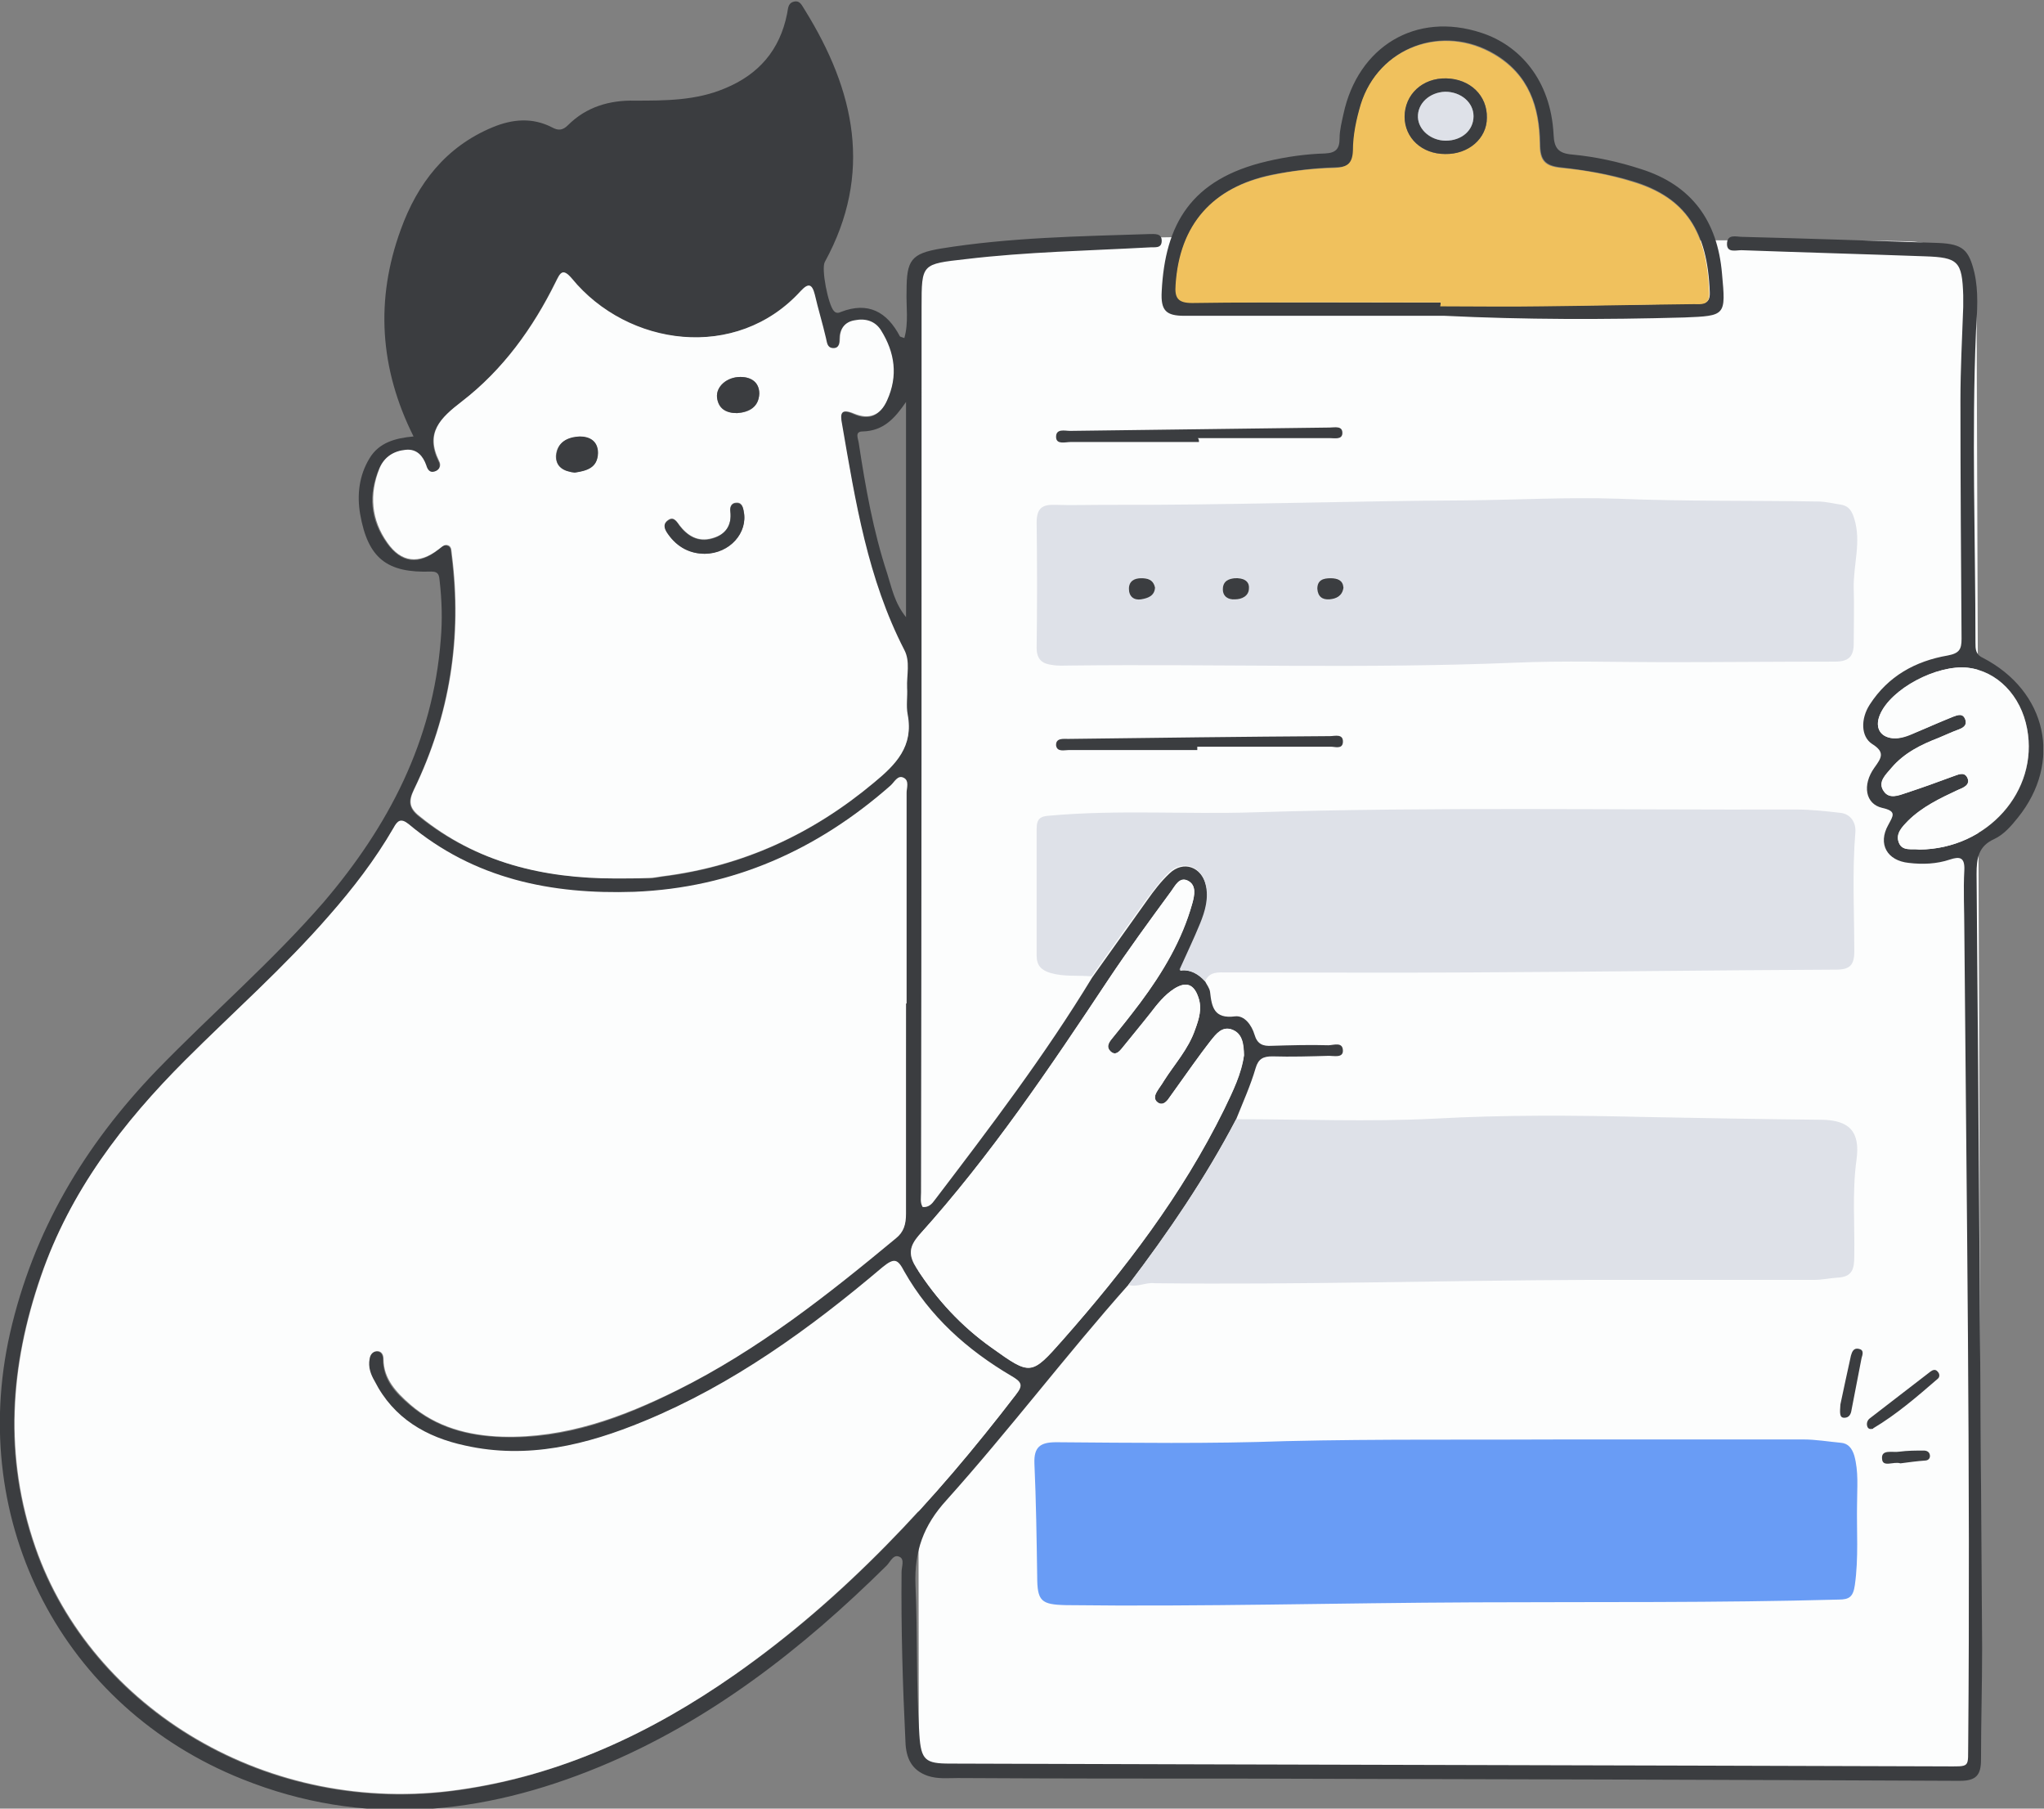 <svg width="572" height="506" viewBox="0 0 572 506" fill="none" xmlns="http://www.w3.org/2000/svg">
<rect x="0" y="0" width="572" height="506" fill="#808080" stroke="none"/>
<g clip-path="url(#clip0_9832_4440)">
<path d="M396.806 67.51C396.806 67.51 280.922 61.91 256.501 74.509L257.123 485.158C257.123 485.158 251.523 497.135 272.989 497.291C294.455 497.446 536.955 497.291 536.955 497.291C536.955 497.291 554.221 499.935 554.377 485.625C554.532 471.314 553.132 85.398 553.132 85.398C553.132 85.398 553.755 68.132 534 67.51C514.556 66.887 396.806 67.51 396.806 67.51Z" fill="#FCFDFD"/>
<path d="M337.228 274.544C337.694 275.478 338.472 276.411 338.628 277.5C339.094 281.7 339.716 285.122 345.627 284.344C348.272 284.033 350.294 286.833 351.071 289.477C351.849 292.121 353.405 292.744 355.894 292.588C361.182 292.433 366.471 292.277 371.759 292.432C373.159 292.432 375.804 291.344 375.804 293.988C375.804 296.01 373.315 295.388 371.915 295.388C366.626 295.543 361.338 295.699 356.049 295.543C353.56 295.543 352.16 296.166 351.383 298.81C349.983 303.632 347.805 308.454 345.938 313.12C337.383 329.453 326.961 344.852 315.762 359.474C298.34 379.073 282.475 400.072 264.897 419.671C258.364 426.827 255.876 433.982 256.187 443.315C256.809 457.314 256.342 471.314 257.276 485.313C257.742 492.468 258.987 493.401 265.831 493.401C358.538 493.713 451.245 493.868 543.952 494.179C551.729 494.179 550.641 494.801 550.796 487.491C551.418 411.738 550.329 335.986 549.707 260.234C549.707 254.634 549.396 249.034 549.707 243.435C549.863 239.857 548.463 239.546 545.663 240.479C541.93 241.724 538.041 241.879 534.152 241.413C528.086 240.79 525.442 236.124 528.397 230.835C529.797 228.191 530.886 226.946 526.686 226.013C522.02 224.924 521.086 219.636 524.508 214.814C526.53 212.014 527.619 210.458 523.886 208.125C520.775 206.103 520.62 201.125 523.264 197.081C528.397 189.148 536.019 184.948 545.041 183.393C548.307 182.771 548.929 181.682 548.929 178.726C548.774 156.483 548.618 134.239 548.618 111.996C548.618 103.285 549.085 94.575 549.396 85.864C549.396 84.775 549.396 83.686 549.396 82.597C549.085 73.109 547.996 72.02 538.663 71.709C521.553 71.087 504.443 70.62 487.332 69.998C485.777 69.998 483.288 70.776 483.288 68.287C483.288 65.331 485.932 66.265 487.488 66.265C505.842 66.731 524.197 67.353 542.552 67.976C549.241 68.287 550.952 69.842 552.507 76.22C553.752 81.664 553.285 87.108 552.974 92.552C551.729 121.64 552.818 150.728 552.818 179.815C552.818 181.526 552.818 183.082 554.84 184.015C572.884 193.348 577.239 213.258 564.64 228.813C562.773 231.146 560.751 233.48 558.107 234.724C553.596 236.746 553.129 240.168 553.129 244.523C553.751 316.698 554.218 388.873 554.685 461.047C554.685 471.469 554.374 481.891 554.374 492.313C554.374 496.668 552.974 498.223 548.463 498.223C481.888 497.912 415.313 497.757 348.738 497.601C321.828 497.601 294.918 497.601 268.008 497.446C265.209 497.446 262.409 497.757 259.609 496.824C255.098 495.268 253.542 491.846 253.387 487.335C252.609 471.469 252.142 455.603 252.298 439.737C252.298 438.337 253.231 436.16 251.676 435.537C249.965 434.76 249.187 436.937 248.098 438.026C224.455 461.358 198.634 481.58 167.68 494.335C134.859 507.867 101.571 511.29 67.817 497.757C17.575 477.691 -9.179 426.049 2.798 373.007C9.331 344.386 23.641 320.431 43.863 299.432C59.262 283.566 76.061 269.1 90.527 252.456C108.727 231.146 121.17 207.347 123.348 178.882C123.815 173.438 123.659 167.994 123.037 162.549C122.881 161.149 122.881 159.905 120.704 159.905C108.26 160.372 102.971 156.172 100.794 143.883C99.86 138.439 100.482 132.995 103.438 128.173C106.082 123.818 110.593 122.573 115.726 122.107C106.238 103.13 104.993 83.842 112.149 64.243C116.815 51.332 124.748 41.066 137.814 35.621C143.414 33.288 149.014 32.822 154.458 35.621C156.169 36.555 157.413 36.555 158.969 34.999C164.102 29.866 170.635 28 177.635 28.155C186.19 28.155 194.745 28.155 202.834 24.733C212.322 20.844 218.233 14 220.255 3.89C220.566 2.49 220.411 0.934 222.122 0.468C223.988 0.001 224.455 1.712 225.233 2.801C239.232 25.355 244.365 48.532 230.832 73.264C229.743 75.131 231.766 85.242 233.321 86.953C233.943 87.73 234.721 87.575 235.343 87.264C242.965 84.308 248.254 87.264 251.831 94.108C251.987 94.263 252.298 94.263 253.076 94.575C254.32 90.219 253.542 85.708 253.698 81.353C253.698 72.798 254.942 70.931 263.342 69.531C282.63 66.42 302.074 66.109 321.517 65.487C323.073 65.487 325.095 65.176 325.095 67.353C325.095 69.687 323.073 69.064 321.517 69.22C304.407 70.153 287.297 70.465 270.342 72.487C257.898 73.886 257.898 73.731 257.898 85.864C257.898 168.46 257.898 251.057 257.742 333.653C257.742 335.053 257.431 336.453 258.209 337.697C259.92 337.853 260.853 336.764 261.631 335.675C277.03 315.454 292.43 295.232 305.651 273.456C310.784 266.3 315.917 258.99 321.051 251.834C322.917 249.19 324.939 246.546 327.273 244.368C331.161 240.635 336.294 242.501 337.539 247.79C338.472 251.523 337.383 255.256 335.983 258.678C334.272 262.878 332.25 267.078 330.228 271.589C333.183 271.122 335.517 272.522 337.228 274.544ZM253.542 280.766H253.698C253.698 261.167 253.698 241.568 253.698 221.969C253.698 220.569 254.476 218.391 252.92 217.769C251.209 216.991 250.276 219.013 249.187 219.947C228.655 237.99 205.011 248.568 177.479 249.657C154.302 250.59 132.681 246.079 114.326 230.68C112.149 228.969 111.371 229.746 110.127 231.768C104.993 240.635 98.771 248.879 91.927 256.501C79.328 270.811 65.173 283.411 51.796 296.788C34.219 314.365 19.597 333.497 11.353 357.141C2.642 382.34 0.931 407.539 9.798 433.049C25.508 478.158 74.972 508.49 128.326 500.868C156.791 496.824 182.146 484.846 205.478 468.669C236.277 447.203 261.475 419.982 284.186 390.273C286.208 387.628 285.43 386.539 282.941 385.14C270.497 377.829 259.92 368.496 252.92 355.896C250.898 352.474 249.965 352.008 246.854 354.652C226.477 371.762 205.011 387.473 180.123 397.739C164.102 404.428 147.614 408.472 130.037 404.583C119.148 402.25 109.971 396.961 104.682 386.539C103.749 384.517 102.971 382.495 103.282 380.318C103.438 379.229 104.06 378.14 105.304 378.14C106.704 377.984 107.171 379.229 107.171 380.318C107.171 386.073 110.749 389.806 114.637 393.073C122.104 399.45 130.97 401.783 140.459 402.094C158.036 402.717 174.057 396.806 189.456 389.028C211.855 377.829 231.455 362.429 250.587 346.563C252.765 344.697 253.542 342.519 253.387 339.719C253.387 319.965 253.542 300.365 253.542 280.766ZM172.19 245.768C175.301 245.768 178.412 245.768 181.523 245.768C182.768 245.768 184.012 245.457 185.257 245.301C207.656 242.501 227.255 233.48 244.521 219.014C250.587 213.88 255.72 208.903 253.854 200.037C253.387 197.703 253.854 195.059 253.698 192.57C253.542 188.993 254.631 185.259 252.92 181.993C242.654 162.238 239.387 140.461 235.499 118.84C235.032 115.729 235.188 114.174 238.921 115.885C243.121 117.751 246.232 116.351 248.098 112.152C251.209 105.307 250.276 98.774 246.387 92.552C244.832 90.064 242.032 89.13 239.076 89.752C236.121 90.375 234.877 92.241 234.877 95.041C234.877 96.441 234.565 97.686 232.854 97.53C231.299 97.374 231.143 96.13 230.988 94.73C230.055 90.686 228.81 86.641 227.877 82.597C227.255 79.486 226.166 79.331 223.988 81.508C205.945 101.263 175.457 96.908 159.902 78.086C157.258 74.82 156.636 76.531 155.391 79.02C149.014 91.93 140.614 103.596 129.103 112.463C123.037 117.129 118.837 121.173 122.726 129.106C123.348 130.195 123.037 131.751 121.482 132.062C120.082 132.373 119.615 131.44 119.148 130.351C118.215 127.551 116.348 125.684 113.393 125.995C110.127 126.306 107.482 127.862 106.082 131.128C102.971 138.439 103.593 145.439 108.26 151.972C112.304 157.572 117.126 158.194 122.57 153.839C123.504 153.216 124.126 152.128 125.37 152.75C126.304 153.216 126.148 154.305 126.304 155.239C129.259 178.26 125.837 200.192 115.726 221.036C114.171 224.147 114.326 226.169 117.282 228.502C133.459 241.413 152.125 245.612 172.19 245.768ZM348.116 295.232C347.961 291.966 347.649 289.166 344.85 288.077C342.05 286.988 340.339 289.322 338.783 291.188C337.072 293.366 335.361 295.699 333.806 297.877C331.472 301.143 329.139 304.41 326.806 307.676C326.028 308.61 325.095 309.232 324.006 308.454C322.917 307.676 323.073 306.587 323.695 305.499C324.317 304.41 325.095 303.476 325.717 302.388C328.672 297.721 332.561 293.521 334.428 288.077C335.517 285.122 336.45 282.166 335.361 279.055C334.117 275.322 331.939 274.544 328.672 276.567C325.873 278.278 323.85 280.922 321.828 283.566C319.184 286.833 316.54 290.099 313.895 293.366C313.118 294.299 312.029 295.388 310.784 294.144C309.696 293.055 310.162 291.966 310.94 290.877C313.74 287.455 316.384 284.188 319.028 280.611C325.406 272.056 330.85 263.034 333.65 252.768C334.272 250.59 334.894 247.634 332.406 246.39C330.072 245.301 328.828 247.946 327.739 249.346C321.828 257.434 315.762 265.678 310.162 274.078C293.83 298.81 277.186 323.387 257.276 345.475C254.165 348.897 254.32 351.385 256.498 354.808C262.098 363.518 268.942 370.985 277.497 377.051C288.385 384.828 288.541 384.828 297.407 374.873C314.829 355.119 330.695 334.275 342.516 310.476C345.005 305.343 347.494 300.365 348.116 295.232ZM537.108 237.679C556.24 237.524 570.551 221.347 567.284 203.925C565.573 194.592 558.885 187.748 550.641 186.815C541.93 185.882 529.019 192.726 526.064 200.037C524.508 203.77 526.375 206.57 530.419 206.57C532.597 206.57 534.619 205.636 536.641 204.703C539.908 203.303 543.174 201.903 546.596 200.503C547.841 200.037 549.396 199.414 550.018 201.436C550.485 202.992 549.396 203.614 548.152 204.081C546.285 204.859 544.419 205.636 542.552 206.414C537.574 208.436 532.908 210.614 529.33 214.814C527.775 216.68 525.286 218.702 527.153 221.347C528.708 223.68 531.352 222.436 533.53 221.813C537.73 220.413 542.085 218.858 546.285 217.302C547.685 216.836 549.552 215.747 550.485 217.458C551.729 219.636 549.396 220.413 547.841 221.036C542.863 223.369 538.041 225.702 533.997 229.591C532.286 231.302 530.419 233.168 531.352 235.657C532.286 238.302 535.086 237.368 537.108 237.679ZM253.542 112.463C250.431 116.974 247.32 120.551 241.41 120.707C239.076 120.707 240.165 122.729 240.321 123.973C242.187 136.262 244.365 148.55 248.254 160.372C249.498 164.26 250.276 168.616 253.542 172.66C253.542 151.972 253.542 132.217 253.542 112.463Z" fill="#3B3D40"/>
<path d="M438.335 402.717C460.423 402.717 482.51 402.717 504.598 402.717C508.176 402.717 511.754 403.339 515.176 403.65C517.198 403.806 518.287 405.206 518.909 407.228C520.153 411.739 519.687 416.25 519.687 420.605C519.531 428.227 520.153 435.849 519.064 443.471C518.598 446.737 517.509 447.515 514.553 447.515C480.488 448.448 446.579 448.137 412.514 448.293C374.404 448.448 336.45 449.537 298.341 449.07C291.341 448.915 290.252 447.981 290.252 440.982C290.097 430.404 289.941 419.827 289.474 409.405C289.319 404.895 291.03 403.495 295.541 403.495C317.007 403.65 338.472 403.961 359.938 403.183C385.915 402.561 412.202 402.872 438.335 402.717Z" fill="#699CF5"/>
<path d="M466.023 185.259C451.868 185.259 437.713 184.793 423.558 185.415C382.182 187.126 340.807 185.726 299.586 186.193C297.875 186.193 296.164 186.348 294.453 186.037C291.809 185.726 290.098 184.637 290.098 181.215C290.253 169.549 290.253 157.883 290.098 146.217C290.098 142.172 291.653 141.084 295.386 141.239C299.897 141.395 304.408 141.239 308.919 141.239C342.829 141.395 376.583 140.15 410.492 139.995C424.647 139.839 438.802 139.061 452.802 139.528C471.467 140.306 490.133 139.995 508.644 140.306C510.977 140.306 513.31 140.928 515.488 141.239C517.51 141.706 518.288 143.106 518.91 145.128C520.932 151.661 518.599 158.038 518.754 164.571C518.91 169.705 518.754 174.838 518.754 179.971C518.754 183.704 517.354 185.104 513.466 185.104C497.755 185.104 481.889 185.259 466.023 185.259ZM345.473 161.772C344.073 161.927 342.206 162.394 342.206 164.883C342.206 166.905 343.762 167.838 345.629 167.682C347.651 167.527 349.517 166.594 349.517 164.571C349.673 162.549 348.117 161.616 345.473 161.772ZM323.23 164.416C322.918 162.083 321.207 161.772 319.341 161.772C317.474 161.772 315.919 162.549 315.919 164.727C315.919 166.905 317.319 167.994 319.341 167.682C321.207 167.371 322.918 166.749 323.23 164.416ZM375.961 164.416C375.649 162.394 374.405 161.616 372.538 161.772C370.516 161.927 368.805 162.394 368.805 164.727C368.805 166.749 370.205 167.838 372.227 167.682C374.094 167.527 375.649 166.749 375.961 164.416Z" fill="#DEE1E8"/>
<path d="M337.229 274.544C335.362 272.522 333.185 271.277 330.074 271.277C332.096 266.767 334.118 262.567 335.829 258.367C337.229 254.945 338.318 251.212 337.384 247.479C336.14 242.19 331.007 240.479 327.118 244.056C324.785 246.234 322.918 249.034 320.896 251.523C315.763 258.678 310.63 265.833 305.497 273.144C301.608 272.833 297.72 273.3 293.986 272.211C291.342 271.433 290.098 270.033 290.098 267.389C290.098 255.567 290.098 243.745 290.098 231.924C290.098 228.968 291.186 228.346 293.831 228.19C312.963 226.479 331.94 227.879 351.073 227.257C401.471 225.702 452.024 226.635 502.577 226.479C506.777 226.479 510.977 226.946 515.021 227.413C517.977 227.724 519.376 230.213 519.221 232.701C518.288 243.901 518.91 255.1 518.91 266.144C518.91 270.033 517.665 271.277 513.777 271.277C479.712 271.433 445.802 271.9 411.737 272.055C388.871 272.211 366.005 272.055 343.14 272.055C340.962 272.055 338.473 271.744 337.229 274.544Z" fill="#DEE1E8"/>
<path d="M315.762 359.474C326.961 344.697 337.383 329.453 345.938 313.121C364.448 313.121 382.959 313.898 401.469 312.965C421.068 311.876 440.667 312.032 460.111 312.499C476.755 312.81 493.243 313.121 509.887 313.276C517.508 313.432 520.619 316.543 519.531 324.476C518.286 333.498 519.064 342.519 518.908 351.386C518.908 354.963 518.442 357.297 514.086 357.452C511.909 357.608 509.887 358.074 507.709 358.074C486.554 358.074 465.4 358.074 444.245 358.074C403.802 358.23 363.515 359.474 323.073 359.008C320.584 358.697 318.25 360.252 315.762 359.474Z" fill="#DEE1E8"/>
<path d="M404.271 88.353C380.005 88.353 355.74 88.353 331.474 88.353C326.341 88.353 324.785 86.953 325.097 81.509C326.03 62.843 333.185 50.088 354.651 45.111C359.939 43.866 365.384 43.089 370.828 42.933C373.783 42.778 374.872 41.689 374.872 38.733C374.872 36.4 375.494 34.067 375.961 31.889C380.005 13.068 396.182 3.113 414.537 9.179C425.114 12.601 433.981 22.245 434.758 37.644C434.914 41.533 436.158 42.933 440.047 43.244C446.58 43.866 452.958 45.266 459.18 47.288C473.49 51.799 480.645 61.91 481.89 76.532C482.978 88.353 482.979 88.353 471.312 88.82C449.069 89.442 426.67 89.442 404.271 88.353ZM403.182 84.62C403.182 84.931 403.182 85.242 403.182 85.553C412.671 85.553 422.159 85.553 431.647 85.553C445.802 85.398 459.957 85.242 474.112 84.931C476.134 84.931 478.623 85.398 478.468 81.82C477.845 64.71 471.779 55.221 457.002 50.711C450.469 48.688 443.625 47.599 436.936 46.822C432.425 46.355 431.025 44.8 431.025 40.133C430.87 29.867 427.914 20.845 418.27 15.09C403.804 6.535 385.916 13.068 380.939 29.089C379.694 33.289 378.761 37.644 378.761 42C378.761 45.733 377.05 46.822 373.628 46.822C367.717 46.977 361.806 47.755 356.051 48.844C339.407 52.266 330.385 62.688 329.141 79.487C328.83 83.22 329.763 84.62 333.807 84.62C356.828 84.465 380.005 84.62 403.182 84.62Z" fill="#3B3D40"/>
<path d="M335.052 209.836C323.075 209.836 311.098 209.836 299.121 209.836C297.876 209.836 295.854 210.458 295.543 208.591C295.388 206.414 297.565 206.725 298.965 206.725C323.386 206.414 347.807 206.103 372.229 205.947C373.473 205.947 375.962 205.169 375.806 207.658C375.651 209.68 373.629 208.903 372.384 208.903C359.94 208.903 347.496 208.903 335.052 208.903C335.052 209.214 335.052 209.525 335.052 209.836Z" fill="#3B3D40"/>
<path d="M335.518 123.661C323.54 123.661 311.563 123.661 299.586 123.661C298.186 123.661 295.697 124.438 295.542 122.416C295.386 119.772 298.031 120.55 299.43 120.55C323.696 120.238 347.962 119.927 372.072 119.616C373.472 119.616 375.805 118.994 375.649 121.327C375.494 123.038 373.472 122.572 372.072 122.572C359.783 122.572 347.495 122.572 335.207 122.572C335.518 122.883 335.518 123.194 335.518 123.661Z" fill="#3B3D40"/>
<path d="M523.885 399.761C523.107 399.916 522.641 399.605 522.485 398.828C522.329 398.05 522.641 397.272 523.263 396.805C528.862 392.45 534.618 388.095 540.217 383.739C540.84 383.273 541.617 382.962 542.24 383.739C542.862 384.362 542.862 385.295 542.24 385.761C536.484 390.739 530.729 395.717 524.196 399.605C524.196 399.761 524.04 399.761 523.885 399.761Z" fill="#3B3D40"/>
<path d="M515.024 392.917C515.802 389.184 516.891 384.207 517.98 379.229C518.291 378.14 518.757 377.051 520.157 377.363C521.713 377.674 521.246 378.918 520.935 380.007C520.002 384.829 519.068 389.651 518.135 394.473C517.98 395.562 517.513 396.651 516.113 396.651C514.713 396.651 514.869 395.251 515.024 392.917Z" fill="#3B3D40"/>
<path d="M531.818 409.404C529.951 408.782 526.84 410.648 526.685 408.159C526.374 405.36 529.64 406.448 531.507 406.137C533.84 405.826 536.173 405.826 538.351 405.826C539.129 405.826 539.906 406.137 540.062 407.071C540.218 408.004 539.595 408.626 538.662 408.626C536.484 408.782 534.151 409.093 531.818 409.404Z" fill="#3B3D40"/>
<path d="M253.542 280.765C253.542 300.364 253.542 319.963 253.542 339.563C253.542 342.518 252.919 344.696 250.742 346.407C231.609 362.273 212.166 377.672 189.611 388.872C174.212 396.493 158.19 402.404 140.613 401.938C131.125 401.627 122.103 399.293 114.792 392.916C110.903 389.494 107.326 385.761 107.326 380.161C107.326 379.072 106.859 377.983 105.459 377.983C104.215 378.139 103.593 379.072 103.437 380.161C102.97 382.494 103.748 384.516 104.837 386.383C110.126 396.805 119.303 402.093 130.191 404.426C147.613 408.315 164.101 404.271 180.278 397.582C205.166 387.316 226.632 371.761 247.008 354.495C250.275 351.851 251.208 352.162 253.075 355.74C260.23 368.339 270.652 377.672 283.096 384.983C285.74 386.538 286.518 387.472 284.34 390.116C261.63 419.67 236.431 446.891 205.633 468.513C182.3 484.845 157.101 496.667 128.48 500.711C75.127 508.333 25.663 478.001 9.952 432.892C1.086 407.382 2.797 382.183 11.508 356.984C19.596 333.341 34.373 314.053 51.795 296.631C65.172 283.254 79.483 270.655 91.926 256.344C98.77 248.567 104.993 240.478 110.126 231.612C111.214 229.59 112.148 228.812 114.325 230.523C132.68 245.922 154.301 250.278 177.478 249.5C205.01 248.411 228.654 237.834 249.186 219.79C250.275 218.857 251.208 216.679 252.919 217.612C254.475 218.39 253.697 220.412 253.697 221.812C253.697 241.411 253.697 261.011 253.697 280.61C253.697 280.765 253.542 280.765 253.542 280.765Z" fill="#FCFDFD"/>
<path d="M172.188 245.767C152.122 245.767 133.457 241.411 117.435 228.345C114.48 226.012 114.324 224.145 115.88 220.879C125.99 200.035 129.412 178.103 126.457 155.082C126.301 154.148 126.457 153.06 125.524 152.593C124.279 152.126 123.657 153.06 122.724 153.682C117.279 157.882 112.302 157.415 108.413 151.815C103.902 145.438 103.28 138.283 106.236 130.972C107.635 127.705 110.28 126.15 113.546 125.839C116.657 125.528 118.368 127.55 119.302 130.194C119.613 131.283 120.235 132.372 121.635 131.905C123.19 131.438 123.501 130.038 122.879 128.95C118.991 121.017 123.19 116.972 129.257 112.306C140.767 103.44 149.167 91.773 155.544 78.863C156.789 76.374 157.411 74.819 160.055 77.93C175.61 96.906 206.098 101.262 224.141 81.352C226.164 79.174 227.252 79.329 228.03 82.441C228.963 86.485 230.208 90.529 231.141 94.573C231.452 95.818 231.452 97.218 233.008 97.373C234.719 97.529 235.03 96.129 235.03 94.884C235.03 92.085 236.274 90.062 239.23 89.596C242.341 88.974 244.985 89.907 246.54 92.396C250.429 98.618 251.362 105.151 248.252 111.995C246.385 116.195 243.274 117.439 239.074 115.728C235.341 114.172 235.03 115.572 235.652 118.683C239.385 140.305 242.807 161.926 253.074 181.836C254.785 185.103 253.696 188.836 253.851 192.413C254.007 194.902 253.54 197.391 254.007 199.88C255.718 208.746 250.74 213.879 244.674 218.857C227.408 233.323 207.809 242.345 185.41 245.144C184.165 245.3 182.921 245.611 181.677 245.611C178.41 245.767 175.299 245.767 172.188 245.767ZM197.232 154.926C204.231 154.771 209.364 148.86 208.12 142.949C207.809 141.549 207.498 140.46 205.942 140.616C204.542 140.771 204.231 141.86 204.387 142.949C204.853 146.993 202.987 149.638 199.254 150.571C195.365 151.66 192.409 149.949 190.076 146.838C189.143 145.593 188.365 144.349 186.81 145.593C185.41 146.682 186.188 148.238 186.965 149.326C189.61 153.215 193.343 154.926 197.232 154.926ZM206.253 115.572C209.675 115.417 212.32 113.861 212.475 110.128C212.475 107.017 210.298 105.462 207.187 105.462C203.453 105.462 200.342 108.106 200.654 111.217C200.965 114.328 203.142 115.572 206.253 115.572ZM160.833 132.216C164.1 131.594 167.211 130.972 167.211 126.927C167.366 123.661 165.188 122.105 162.077 122.261C158.655 122.417 155.856 123.816 155.544 127.55C155.544 130.661 157.878 131.905 160.833 132.216Z" fill="#FCFDFD"/>
<path d="M348.118 295.234C347.34 300.367 345.007 305.344 342.518 310.477C330.852 334.276 314.83 355.12 297.409 374.875C288.543 384.985 288.387 384.83 277.499 377.052C268.944 370.986 262.099 363.52 256.5 354.809C254.322 351.387 254.166 348.898 257.277 345.476C277.188 323.388 293.676 298.811 310.164 274.079C315.764 265.679 321.675 257.591 327.741 249.347C328.83 247.791 330.074 245.147 332.407 246.391C334.896 247.636 334.274 250.436 333.652 252.769C330.696 263.035 325.408 272.057 319.03 280.612C316.386 284.034 313.742 287.456 310.942 290.878C310.008 291.967 309.542 293.056 310.786 294.145C312.186 295.389 313.119 294.3 313.897 293.367C316.542 290.101 319.186 286.99 321.83 283.568C323.852 280.923 325.874 278.434 328.674 276.568C331.941 274.546 334.119 275.323 335.363 279.057C336.452 282.168 335.518 285.123 334.43 288.078C332.563 293.523 328.674 297.722 325.719 302.389C325.097 303.478 324.319 304.411 323.697 305.5C323.075 306.589 322.919 307.678 324.008 308.455C325.097 309.233 326.03 308.611 326.808 307.678C329.141 304.411 331.474 301.145 333.807 297.878C335.518 295.545 337.074 293.367 338.785 291.189C340.34 289.167 342.052 286.99 344.851 288.078C347.651 289.167 348.118 291.967 348.118 295.234Z" fill="#FCFDFD"/>
<path d="M537.105 237.679C535.239 237.368 532.283 238.301 531.35 235.657C530.417 233.168 532.439 231.301 533.994 229.59C537.883 225.702 542.861 223.368 547.838 221.035C549.238 220.413 551.571 219.635 550.483 217.458C549.549 215.747 547.838 216.835 546.283 217.302C542.083 218.858 537.883 220.413 533.528 221.813C531.35 222.591 528.706 223.68 527.15 221.346C525.439 218.858 527.773 216.68 529.328 214.813C532.906 210.613 537.572 208.28 542.55 206.414C544.416 205.636 546.283 204.703 548.149 204.08C549.394 203.614 550.483 202.836 550.016 201.436C549.394 199.414 547.838 200.036 546.594 200.503C543.327 201.747 540.061 203.303 536.639 204.703C534.617 205.48 532.595 206.414 530.417 206.569C526.373 206.569 524.506 203.769 526.062 200.036C529.017 192.881 542.083 185.881 550.638 186.814C558.882 187.748 565.571 194.592 567.282 203.925C570.548 221.346 556.082 237.523 537.105 237.679Z" fill="#FCFDFD"/>
<path d="M345.47 161.773C347.958 161.617 349.669 162.55 349.514 164.572C349.514 166.75 347.492 167.683 345.625 167.683C343.759 167.839 342.203 166.906 342.203 164.884C342.203 162.395 344.07 161.928 345.47 161.773Z" fill="#3B3D40"/>
<path d="M323.229 164.414C323.073 166.747 321.207 167.369 319.34 167.68C317.318 167.991 315.918 166.903 315.918 164.725C315.918 162.547 317.473 161.77 319.34 161.77C321.051 161.77 322.762 162.081 323.229 164.414Z" fill="#3B3D40"/>
<path d="M375.959 164.414C375.648 166.747 373.937 167.525 372.071 167.68C370.048 167.836 368.804 166.903 368.648 164.725C368.648 162.236 370.359 161.77 372.382 161.77C374.404 161.77 375.804 162.392 375.959 164.414Z" fill="#3B3D40"/>
<path d="M403.182 84.621C380.005 84.621 356.828 84.465 333.651 84.776C329.607 84.776 328.674 83.376 328.985 79.643C330.074 62.844 339.251 52.422 355.895 49C361.65 47.755 367.561 47.133 373.472 46.978C376.894 46.822 378.449 45.889 378.605 42.156C378.605 37.8 379.538 33.445 380.783 29.245C385.76 13.224 403.648 6.691 418.114 15.246C427.914 21.001 430.714 30.023 430.869 40.289C430.869 44.956 432.269 46.511 436.78 46.978C443.624 47.6 450.313 48.844 456.846 50.866C471.779 55.377 477.689 64.71 478.312 81.976C478.467 85.554 475.978 85.087 473.956 85.087C459.801 85.243 445.646 85.554 431.491 85.709C422.003 85.865 412.514 85.709 403.026 85.709C403.182 85.087 403.182 84.776 403.182 84.621ZM404.426 43.089C410.959 43.089 416.092 38.734 416.092 32.978C416.248 26.756 411.426 22.09 404.737 21.934C398.204 21.779 393.226 26.29 393.071 32.667C393.226 38.734 397.893 43.089 404.426 43.089Z" fill="#F0C15D"/>
<path d="M197.232 154.928C193.188 154.928 189.61 153.217 186.966 149.484C186.188 148.395 185.255 146.839 186.81 145.751C188.366 144.506 189.299 145.751 190.077 146.995C192.41 150.106 195.521 151.817 199.254 150.728C202.987 149.639 204.854 147.15 204.387 143.106C204.231 142.017 204.698 140.773 205.943 140.773C207.498 140.617 207.965 141.862 208.12 143.106C209.365 149.017 204.232 154.928 197.232 154.928Z" fill="#3B3D40"/>
<path d="M206.258 115.574C203.147 115.574 201.125 114.329 200.658 111.218C200.347 108.107 203.458 105.463 207.191 105.463C210.302 105.463 212.48 107.018 212.48 110.129C212.324 113.863 209.68 115.262 206.258 115.574Z" fill="#3B3D40"/>
<path d="M160.831 132.216C157.876 131.905 155.387 130.661 155.698 127.394C156.009 123.661 158.809 122.261 162.231 122.105C165.187 122.105 167.364 123.505 167.364 126.772C167.209 130.972 164.098 131.749 160.831 132.216Z" fill="#3B3D40"/>
<path d="M404.421 43.086C397.888 43.086 393.066 38.575 393.066 32.664C393.066 26.442 398.044 21.776 404.733 21.931C411.421 22.087 416.243 26.753 416.088 32.975C416.088 38.731 410.955 43.242 404.421 43.086ZM412.354 32.509C412.354 28.62 408.777 25.665 404.421 25.665C400.066 25.82 396.644 28.931 396.8 32.82C396.955 36.398 400.377 39.353 404.577 39.353C409.088 39.353 412.354 36.553 412.354 32.509Z" fill="#3B3D40"/>
<path d="M412.357 32.51C412.357 36.399 409.09 39.354 404.579 39.354C400.535 39.354 396.958 36.399 396.802 32.821C396.646 28.933 400.068 25.822 404.424 25.666C408.779 25.666 412.357 28.621 412.357 32.51Z" fill="#DEE1E8"/>
</g>
<defs>
<clipPath id="clip0_9832_4440">
<rect width="571.797" height="506" fill="white"/>
</clipPath>
</defs>
</svg>
